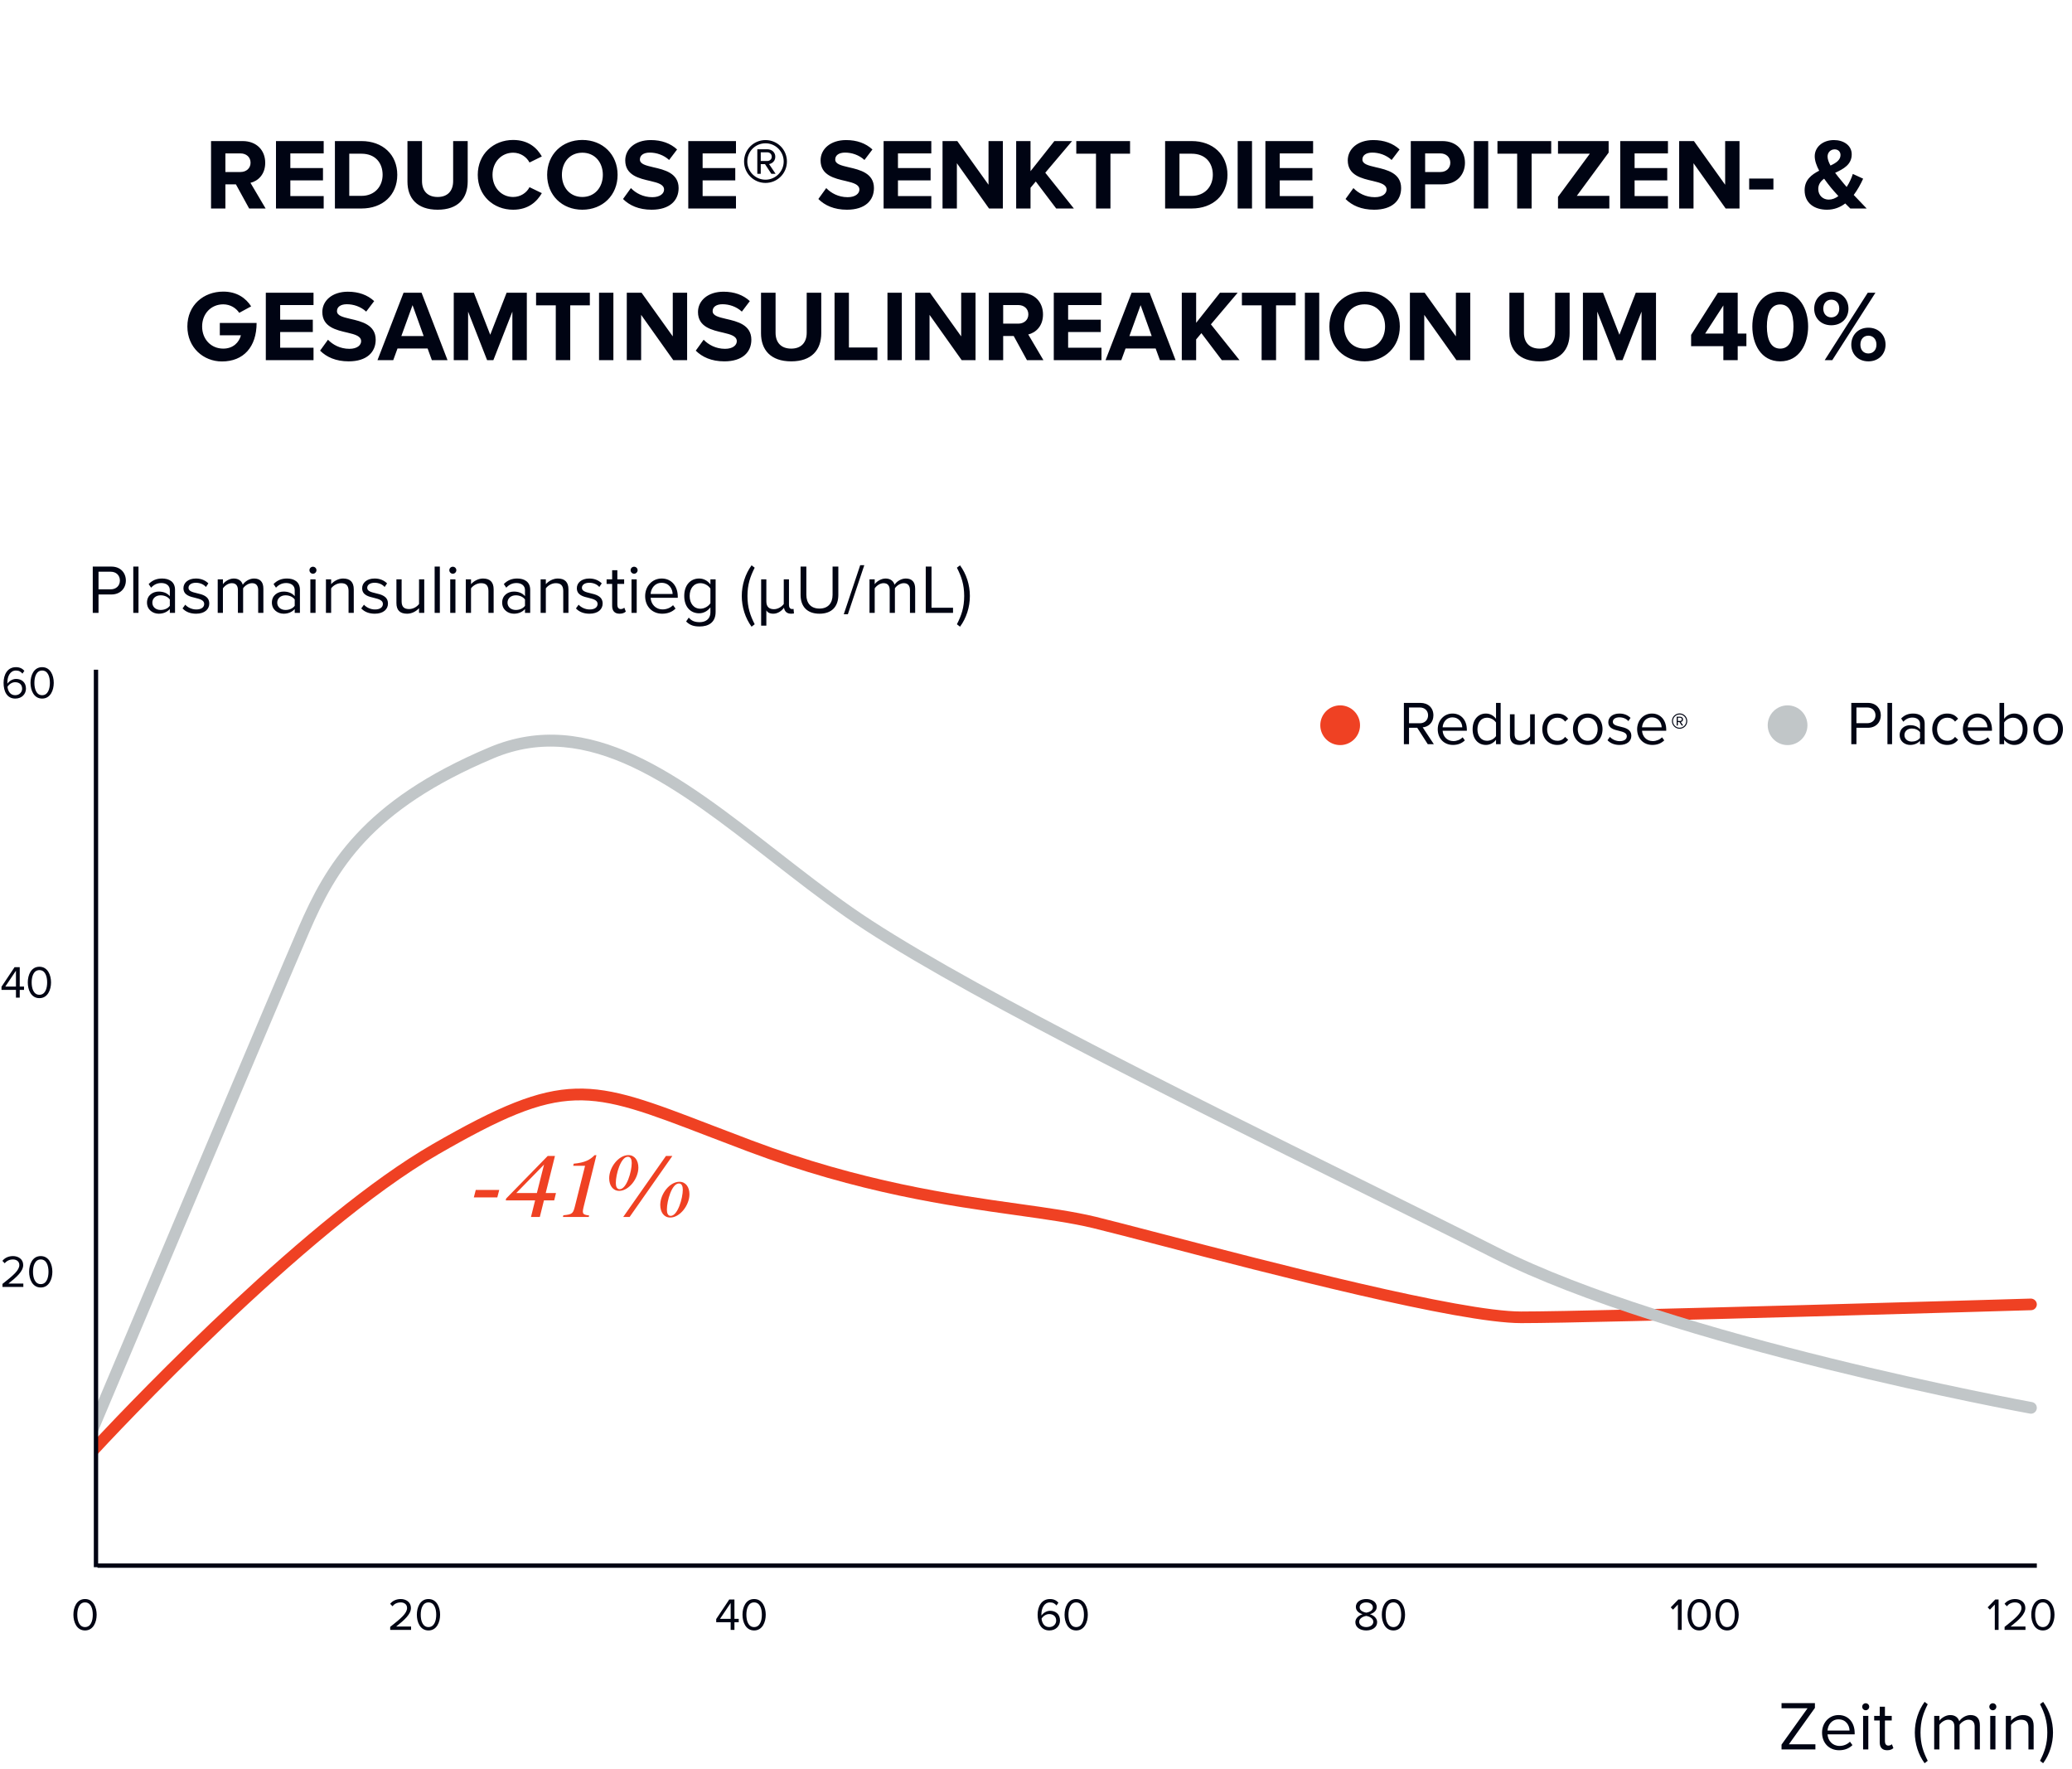 <svg xmlns="http://www.w3.org/2000/svg" fill="none" viewBox="0 0 328 280" height="280" width="328">
<path fill="#000413" d="M39.44 33L37.344 29.176H35.68V33H33.408V22.328H38.4C40.624 22.328 41.984 23.784 41.984 25.768C41.984 27.656 40.8 28.664 39.648 28.936L42.048 33H39.44ZM39.664 25.752C39.664 24.856 38.976 24.28 38.064 24.28H35.68V27.224H38.064C38.976 27.224 39.664 26.648 39.664 25.752ZM43.689 33V22.328H51.241V24.28H45.961V26.6H51.129V28.552H45.961V31.032H51.241V33H43.689ZM53.017 33V22.328H57.225C60.569 22.328 62.889 24.456 62.889 27.672C62.889 30.888 60.569 33 57.225 33H53.017ZM55.289 31H57.225C59.337 31 60.569 29.48 60.569 27.672C60.569 25.784 59.417 24.328 57.225 24.328H55.289V31ZM64.501 28.744V22.328H66.805V28.664C66.805 30.152 67.621 31.176 69.285 31.176C70.917 31.176 71.733 30.152 71.733 28.664V22.328H74.037V28.728C74.037 31.384 72.517 33.192 69.285 33.192C66.021 33.192 64.501 31.368 64.501 28.744ZM81.23 33.192C78.11 33.192 75.63 30.952 75.63 27.672C75.63 24.392 78.11 22.152 81.23 22.152C83.662 22.152 85.022 23.432 85.774 24.76L83.822 25.72C83.374 24.856 82.414 24.168 81.23 24.168C79.374 24.168 77.966 25.656 77.966 27.672C77.966 29.688 79.374 31.176 81.23 31.176C82.414 31.176 83.374 30.504 83.822 29.624L85.774 30.568C85.006 31.896 83.662 33.192 81.23 33.192ZM86.614 27.672C86.614 24.456 88.966 22.152 92.182 22.152C95.414 22.152 97.766 24.456 97.766 27.672C97.766 30.888 95.414 33.192 92.182 33.192C88.966 33.192 86.614 30.888 86.614 27.672ZM95.43 27.672C95.43 25.672 94.15 24.168 92.182 24.168C90.214 24.168 88.95 25.672 88.95 27.672C88.95 29.656 90.214 31.176 92.182 31.176C94.15 31.176 95.43 29.656 95.43 27.672ZM98.625 31.496L99.873 29.768C100.625 30.552 101.793 31.208 103.265 31.208C104.513 31.208 105.121 30.616 105.121 30.008C105.121 29.208 104.193 28.936 102.961 28.648C101.217 28.248 98.977 27.768 98.977 25.384C98.977 23.608 100.513 22.168 103.025 22.168C104.721 22.168 106.129 22.68 107.185 23.656L105.921 25.32C105.057 24.52 103.905 24.152 102.865 24.152C101.841 24.152 101.297 24.6 101.297 25.24C101.297 25.96 102.193 26.184 103.425 26.472C105.185 26.872 107.425 27.4 107.425 29.768C107.425 31.72 106.033 33.192 103.153 33.192C101.105 33.192 99.633 32.504 98.625 31.496ZM108.954 33V22.328H116.506V24.28H111.226V26.6H116.394V28.552H111.226V31.032H116.506V33H108.954ZM121.179 28.952C119.307 28.952 117.787 27.432 117.787 25.56C117.787 23.672 119.307 22.168 121.179 22.168C123.067 22.168 124.571 23.672 124.571 25.56C124.571 27.432 123.067 28.952 121.179 28.952ZM121.179 22.68C119.579 22.68 118.299 23.96 118.299 25.56C118.299 27.144 119.579 28.44 121.179 28.44C122.763 28.44 124.059 27.144 124.059 25.56C124.059 23.96 122.763 22.68 121.179 22.68ZM122.107 27.512L121.099 25.976H120.427V27.512H119.883V23.624H121.467C122.155 23.624 122.731 24.088 122.731 24.808C122.731 25.672 121.963 25.96 121.739 25.96L122.779 27.512H122.107ZM121.467 24.104H120.427V25.48H121.467C121.835 25.48 122.171 25.208 122.171 24.808C122.171 24.376 121.835 24.104 121.467 24.104ZM129.547 31.496L130.795 29.768C131.547 30.552 132.715 31.208 134.187 31.208C135.435 31.208 136.043 30.616 136.043 30.008C136.043 29.208 135.115 28.936 133.883 28.648C132.139 28.248 129.899 27.768 129.899 25.384C129.899 23.608 131.435 22.168 133.947 22.168C135.643 22.168 137.051 22.68 138.107 23.656L136.843 25.32C135.979 24.52 134.827 24.152 133.787 24.152C132.763 24.152 132.219 24.6 132.219 25.24C132.219 25.96 133.115 26.184 134.347 26.472C136.107 26.872 138.347 27.4 138.347 29.768C138.347 31.72 136.955 33.192 134.075 33.192C132.027 33.192 130.555 32.504 129.547 31.496ZM139.876 33V22.328H147.428V24.28H142.148V26.6H147.316V28.552H142.148V31.032H147.428V33H139.876ZM156.564 33L151.476 25.832V33H149.204V22.328H151.54L156.484 29.24V22.328H158.756V33H156.564ZM167.197 33L163.965 28.728L163.133 29.72V33H160.861V22.328H163.133V27.096L166.909 22.328H169.709L165.469 27.336L169.997 33H167.197ZM173.497 33V24.328H170.377V22.328H178.889V24.328H175.785V33H173.497ZM184.439 33V22.328H188.647C191.991 22.328 194.311 24.456 194.311 27.672C194.311 30.888 191.991 33 188.647 33H184.439ZM186.711 31H188.647C190.759 31 191.991 29.48 191.991 27.672C191.991 25.784 190.839 24.328 188.647 24.328H186.711V31ZM195.923 33V22.328H198.195V33H195.923ZM200.314 33V22.328H207.866V24.28H202.586V26.6H207.754V28.552H202.586V31.032H207.866V33H200.314ZM213 31.496L214.248 29.768C215 30.552 216.168 31.208 217.64 31.208C218.888 31.208 219.496 30.616 219.496 30.008C219.496 29.208 218.568 28.936 217.336 28.648C215.592 28.248 213.352 27.768 213.352 25.384C213.352 23.608 214.888 22.168 217.4 22.168C219.096 22.168 220.504 22.68 221.56 23.656L220.296 25.32C219.432 24.52 218.28 24.152 217.24 24.152C216.216 24.152 215.672 24.6 215.672 25.24C215.672 25.96 216.568 26.184 217.8 26.472C219.56 26.872 221.8 27.4 221.8 29.768C221.8 31.72 220.408 33.192 217.528 33.192C215.48 33.192 214.008 32.504 213 31.496ZM223.329 33V22.328H228.321C230.641 22.328 231.905 23.896 231.905 25.768C231.905 27.624 230.625 29.176 228.321 29.176H225.601V33H223.329ZM229.585 25.752C229.585 24.872 228.913 24.28 228.017 24.28H225.601V27.224H228.017C228.913 27.224 229.585 26.648 229.585 25.752ZM233.314 33V22.328H235.586V33H233.314ZM240.168 33V24.328H237.048V22.328H245.56V24.328H242.456V33H240.168ZM246.633 33V31.16L251.673 24.328H246.633V22.328H254.649V24.152L249.609 31H254.761V33H246.633ZM256.486 33V22.328H264.038V24.28H258.758V26.6H263.926V28.552H258.758V31.032H264.038V33H256.486ZM273.174 33L268.086 25.832V33H265.814V22.328H268.15L273.094 29.24V22.328H275.366V33H273.174ZM276.894 29.992V28.264H280.734V29.992H276.894ZM293.449 30.856C294.089 31.544 294.761 32.248 295.497 33H292.905C292.681 32.792 292.409 32.504 292.105 32.2C291.305 32.808 290.361 33.192 289.209 33.192C287.241 33.192 285.673 32.168 285.673 30.104C285.673 28.472 286.761 27.64 287.977 27.016C287.561 26.232 287.273 25.448 287.273 24.728C287.273 23.288 288.537 22.168 290.313 22.168C291.833 22.168 293.129 23 293.129 24.424C293.129 26.056 291.817 26.744 290.505 27.352C290.825 27.784 291.145 28.184 291.417 28.504C291.721 28.888 292.025 29.24 292.329 29.592C292.777 28.904 293.113 28.152 293.305 27.528L294.937 28.28C294.553 29.128 294.057 30.04 293.449 30.856ZM289.305 24.776C289.305 25.208 289.497 25.704 289.769 26.2C290.665 25.784 291.353 25.32 291.353 24.536C291.353 23.976 290.953 23.64 290.425 23.64C289.785 23.64 289.305 24.12 289.305 24.776ZM289.481 31.592C290.041 31.592 290.553 31.384 291.017 31.032C290.537 30.504 290.089 30.008 289.833 29.688C289.481 29.256 289.113 28.776 288.761 28.28C288.217 28.68 287.833 29.176 287.833 29.912C287.833 30.952 288.601 31.592 289.481 31.592ZM29.661 51.672C29.661 48.296 32.221 46.152 35.341 46.152C37.549 46.152 38.941 47.224 39.757 48.488L37.869 49.512C37.373 48.76 36.461 48.168 35.341 48.168C33.405 48.168 31.997 49.656 31.997 51.672C31.997 53.688 33.405 55.176 35.341 55.176C36.909 55.176 37.853 54.184 38.141 53.064H34.797V51.112H40.621C40.621 54.904 38.557 57.208 35.133 57.208C32.221 57.208 29.661 55.032 29.661 51.672ZM42.079 57V46.328H49.631V48.28H44.351V50.6H49.519V52.552H44.351V55.032H49.631V57H42.079ZM50.672 55.496L51.92 53.768C52.672 54.552 53.84 55.208 55.312 55.208C56.56 55.208 57.168 54.616 57.168 54.008C57.168 53.208 56.24 52.936 55.008 52.648C53.264 52.248 51.024 51.768 51.024 49.384C51.024 47.608 52.56 46.168 55.072 46.168C56.768 46.168 58.176 46.68 59.232 47.656L57.968 49.32C57.104 48.52 55.952 48.152 54.912 48.152C53.888 48.152 53.344 48.6 53.344 49.24C53.344 49.96 54.24 50.184 55.472 50.472C57.232 50.872 59.472 51.4 59.472 53.768C59.472 55.72 58.08 57.192 55.2 57.192C53.152 57.192 51.68 56.504 50.672 55.496ZM68.364 57L67.692 55.16H62.924L62.252 57H59.756L63.884 46.328H66.732L70.844 57H68.364ZM65.308 48.296L63.532 53.192H67.068L65.308 48.296ZM81.109 57V49.32L78.101 57H77.109L74.101 49.32V57H71.829V46.328H75.013L77.605 52.984L80.197 46.328H83.397V57H81.109ZM87.981 57V48.328H84.861V46.328H93.373V48.328H90.269V57H87.981ZM94.829 57V46.328H97.101V57H94.829ZM106.58 57L101.492 49.832V57H99.22V46.328H101.556L106.5 53.24V46.328H108.772V57H106.58ZM110.14 55.496L111.388 53.768C112.14 54.552 113.308 55.208 114.78 55.208C116.028 55.208 116.636 54.616 116.636 54.008C116.636 53.208 115.708 52.936 114.476 52.648C112.732 52.248 110.492 51.768 110.492 49.384C110.492 47.608 112.028 46.168 114.54 46.168C116.236 46.168 117.644 46.68 118.7 47.656L117.436 49.32C116.572 48.52 115.42 48.152 114.38 48.152C113.356 48.152 112.812 48.6 112.812 49.24C112.812 49.96 113.708 50.184 114.94 50.472C116.7 50.872 118.94 51.4 118.94 53.768C118.94 55.72 117.548 57.192 114.668 57.192C112.62 57.192 111.148 56.504 110.14 55.496ZM120.47 52.744V46.328H122.774V52.664C122.774 54.152 123.59 55.176 125.254 55.176C126.886 55.176 127.702 54.152 127.702 52.664V46.328H130.006V52.728C130.006 55.384 128.486 57.192 125.254 57.192C121.99 57.192 120.47 55.368 120.47 52.744ZM132.111 57V46.328H134.383V55H138.895V57H132.111ZM140.486 57V46.328H142.758V57H140.486ZM152.236 57L147.148 49.832V57H144.876V46.328H147.212L152.156 53.24V46.328H154.428V57H152.236ZM162.565 57L160.469 53.176H158.805V57H156.533V46.328H161.525C163.749 46.328 165.109 47.784 165.109 49.768C165.109 51.656 163.925 52.664 162.773 52.936L165.173 57H162.565ZM162.789 49.752C162.789 48.856 162.101 48.28 161.189 48.28H158.805V51.224H161.189C162.101 51.224 162.789 50.648 162.789 49.752ZM166.814 57V46.328H174.366V48.28H169.086V50.6H174.254V52.552H169.086V55.032H174.366V57H166.814ZM183.614 57L182.942 55.16H178.174L177.502 57H175.006L179.134 46.328H181.982L186.094 57H183.614ZM180.558 48.296L178.782 53.192H182.318L180.558 48.296ZM193.415 57L190.183 52.728L189.351 53.72V57H187.079V46.328H189.351V51.096L193.127 46.328H195.927L191.687 51.336L196.215 57H193.415ZM199.715 57V48.328H196.595V46.328H205.107V48.328H202.003V57H199.715ZM206.564 57V46.328H208.836V57H206.564ZM210.442 51.672C210.442 48.456 212.794 46.152 216.01 46.152C219.242 46.152 221.594 48.456 221.594 51.672C221.594 54.888 219.242 57.192 216.01 57.192C212.794 57.192 210.442 54.888 210.442 51.672ZM219.258 51.672C219.258 49.672 217.978 48.168 216.01 48.168C214.042 48.168 212.778 49.672 212.778 51.672C212.778 53.656 214.042 55.176 216.01 55.176C217.978 55.176 219.258 53.656 219.258 51.672ZM230.549 57L225.461 49.832V57H223.189V46.328H225.525L230.469 53.24V46.328H232.741V57H230.549ZM238.939 52.744V46.328H241.243V52.664C241.243 54.152 242.059 55.176 243.723 55.176C245.355 55.176 246.171 54.152 246.171 52.664V46.328H248.475V52.728C248.475 55.384 246.955 57.192 243.723 57.192C240.459 57.192 238.939 55.368 238.939 52.744ZM259.859 57V49.32L256.851 57H255.859L252.851 49.32V57H250.579V46.328H253.763L256.355 52.984L258.947 46.328H262.147V57H259.859ZM272.809 57V54.792H267.705V53L271.945 46.328H275.081V52.792H276.457V54.792H275.081V57H272.809ZM272.809 48.344L269.929 52.792H272.809V48.344ZM277.396 51.672C277.396 48.92 278.756 46.168 281.812 46.168C284.852 46.168 286.228 48.92 286.228 51.672C286.228 54.424 284.852 57.192 281.812 57.192C278.756 57.192 277.396 54.424 277.396 51.672ZM283.908 51.672C283.908 49.704 283.332 48.184 281.812 48.184C280.276 48.184 279.7 49.704 279.7 51.672C279.7 53.64 280.276 55.176 281.812 55.176C283.332 55.176 283.908 53.64 283.908 51.672ZM287.189 48.856C287.189 47.352 288.261 46.168 289.893 46.168C291.541 46.168 292.613 47.352 292.613 48.856C292.613 50.344 291.541 51.48 289.893 51.48C288.261 51.48 287.189 50.344 287.189 48.856ZM288.853 57L295.669 46.328H296.885L290.053 57H288.853ZM291.157 48.856C291.157 47.96 290.629 47.432 289.893 47.432C289.173 47.432 288.629 47.96 288.629 48.856C288.629 49.688 289.173 50.232 289.893 50.232C290.629 50.232 291.157 49.688 291.157 48.856ZM293.061 54.552C293.061 53.048 294.133 51.864 295.765 51.864C297.397 51.864 298.485 53.048 298.485 54.552C298.485 56.04 297.397 57.192 295.765 57.192C294.133 57.192 293.061 56.04 293.061 54.552ZM297.045 54.552C297.045 53.672 296.501 53.128 295.765 53.128C295.029 53.128 294.501 53.672 294.501 54.552C294.501 55.416 295.029 55.944 295.765 55.944C296.501 55.944 297.045 55.416 297.045 54.552Z"></path>
<path fill="#000413" d="M14.684 97V89.673H17.628C19.1 89.673 19.924 90.684 19.924 91.881C19.924 93.078 19.078 94.089 17.628 94.089H15.596V97H14.684ZM18.98 91.881C18.98 91.057 18.386 90.486 17.518 90.486H15.596V93.276H17.518C18.386 93.276 18.98 92.705 18.98 91.881ZM21.099 97V89.673H21.923V97H21.099ZM26.884 97V96.396C26.444 96.879 25.84 97.132 25.126 97.132C24.225 97.132 23.269 96.528 23.269 95.374C23.269 94.188 24.225 93.628 25.126 93.628C25.851 93.628 26.455 93.858 26.884 94.353V93.397C26.884 92.683 26.312 92.276 25.543 92.276C24.906 92.276 24.39 92.507 23.918 93.012L23.533 92.441C24.104 91.848 24.785 91.562 25.653 91.562C26.774 91.562 27.707 92.068 27.707 93.353V97H26.884ZM26.884 95.879V94.88C26.565 94.441 26.005 94.221 25.422 94.221C24.654 94.221 24.115 94.704 24.115 95.385C24.115 96.055 24.654 96.539 25.422 96.539C26.005 96.539 26.565 96.319 26.884 95.879ZM28.898 96.297L29.326 95.704C29.677 96.11 30.348 96.462 31.073 96.462C31.886 96.462 32.325 96.099 32.325 95.583C32.325 95.001 31.677 94.814 30.963 94.638C30.062 94.43 29.04 94.188 29.04 93.089C29.04 92.265 29.754 91.562 31.018 91.562C31.918 91.562 32.556 91.903 32.984 92.331L32.599 92.903C32.281 92.518 31.699 92.233 31.018 92.233C30.293 92.233 29.842 92.562 29.842 93.034C29.842 93.551 30.446 93.716 31.139 93.88C32.061 94.089 33.127 94.353 33.127 95.528C33.127 96.418 32.413 97.132 31.04 97.132C30.172 97.132 29.436 96.868 28.898 96.297ZM40.87 97V93.397C40.87 92.727 40.573 92.298 39.892 92.298C39.343 92.298 38.76 92.694 38.486 93.111V97H37.662V93.397C37.662 92.727 37.376 92.298 36.684 92.298C36.146 92.298 35.575 92.694 35.289 93.122V97H34.465V91.694H35.289V92.463C35.509 92.123 36.223 91.562 37.003 91.562C37.816 91.562 38.277 92.002 38.431 92.551C38.727 92.068 39.441 91.562 40.21 91.562C41.177 91.562 41.693 92.101 41.693 93.166V97H40.87ZM46.654 97V96.396C46.215 96.879 45.611 97.132 44.897 97.132C43.996 97.132 43.04 96.528 43.04 95.374C43.04 94.188 43.996 93.628 44.897 93.628C45.622 93.628 46.226 93.858 46.654 94.353V93.397C46.654 92.683 46.083 92.276 45.314 92.276C44.677 92.276 44.161 92.507 43.688 93.012L43.304 92.441C43.875 91.848 44.556 91.562 45.424 91.562C46.545 91.562 47.478 92.068 47.478 93.353V97H46.654ZM46.654 95.879V94.88C46.336 94.441 45.776 94.221 45.193 94.221C44.425 94.221 43.886 94.704 43.886 95.385C43.886 96.055 44.425 96.539 45.193 96.539C45.776 96.539 46.336 96.319 46.654 95.879ZM49.536 90.804C49.24 90.804 48.987 90.552 48.987 90.244C48.987 89.937 49.24 89.695 49.536 89.695C49.844 89.695 50.096 89.937 50.096 90.244C50.096 90.552 49.844 90.804 49.536 90.804ZM49.13 97V91.694H49.954V97H49.13ZM55.178 97V93.529C55.178 92.595 54.706 92.298 53.992 92.298C53.344 92.298 52.729 92.694 52.421 93.122V97H51.597V91.694H52.421V92.463C52.795 92.024 53.52 91.562 54.31 91.562C55.42 91.562 56.002 92.123 56.002 93.276V97H55.178ZM57.186 96.297L57.615 95.704C57.966 96.11 58.636 96.462 59.361 96.462C60.174 96.462 60.614 96.099 60.614 95.583C60.614 95.001 59.965 94.814 59.251 94.638C58.351 94.43 57.329 94.188 57.329 93.089C57.329 92.265 58.043 91.562 59.306 91.562C60.207 91.562 60.844 91.903 61.273 92.331L60.888 92.903C60.57 92.518 59.987 92.233 59.306 92.233C58.581 92.233 58.131 92.562 58.131 93.034C58.131 93.551 58.735 93.716 59.427 93.88C60.35 94.089 61.415 94.353 61.415 95.528C61.415 96.418 60.701 97.132 59.328 97.132C58.461 97.132 57.724 96.868 57.186 96.297ZM66.335 97V96.253C65.929 96.714 65.237 97.132 64.446 97.132C63.336 97.132 62.754 96.594 62.754 95.44V91.694H63.578V95.188C63.578 96.121 64.05 96.396 64.764 96.396C65.412 96.396 66.027 96.022 66.335 95.594V91.694H67.159V97H66.335ZM68.804 97V89.673H69.628V97H68.804ZM71.678 90.804C71.381 90.804 71.129 90.552 71.129 90.244C71.129 89.937 71.381 89.695 71.678 89.695C71.986 89.695 72.238 89.937 72.238 90.244C72.238 90.552 71.986 90.804 71.678 90.804ZM71.272 97V91.694H72.096V97H71.272ZM77.32 97V93.529C77.32 92.595 76.848 92.298 76.134 92.298C75.486 92.298 74.87 92.694 74.563 93.122V97H73.739V91.694H74.563V92.463C74.936 92.024 75.661 91.562 76.452 91.562C77.562 91.562 78.144 92.123 78.144 93.276V97H77.32ZM83.107 97V96.396C82.667 96.879 82.063 97.132 81.349 97.132C80.448 97.132 79.493 96.528 79.493 95.374C79.493 94.188 80.448 93.628 81.349 93.628C82.074 93.628 82.678 93.858 83.107 94.353V93.397C83.107 92.683 82.536 92.276 81.767 92.276C81.129 92.276 80.613 92.507 80.141 93.012L79.756 92.441C80.328 91.848 81.009 91.562 81.876 91.562C82.997 91.562 83.931 92.068 83.931 93.353V97H83.107ZM83.107 95.879V94.88C82.788 94.441 82.228 94.221 81.646 94.221C80.877 94.221 80.339 94.704 80.339 95.385C80.339 96.055 80.877 96.539 81.646 96.539C82.228 96.539 82.788 96.319 83.107 95.879ZM89.163 97V93.529C89.163 92.595 88.691 92.298 87.977 92.298C87.329 92.298 86.714 92.694 86.406 93.122V97H85.582V91.694H86.406V92.463C86.78 92.024 87.505 91.562 88.296 91.562C89.405 91.562 89.987 92.123 89.987 93.276V97H89.163ZM91.171 96.297L91.6 95.704C91.951 96.11 92.621 96.462 93.346 96.462C94.159 96.462 94.599 96.099 94.599 95.583C94.599 95.001 93.95 94.814 93.236 94.638C92.336 94.43 91.314 94.188 91.314 93.089C91.314 92.265 92.028 91.562 93.291 91.562C94.192 91.562 94.829 91.903 95.258 92.331L94.873 92.903C94.555 92.518 93.972 92.233 93.291 92.233C92.566 92.233 92.116 92.562 92.116 93.034C92.116 93.551 92.72 93.716 93.412 93.88C94.335 94.089 95.4 94.353 95.4 95.528C95.4 96.418 94.686 97.132 93.313 97.132C92.445 97.132 91.71 96.868 91.171 96.297ZM98.079 97.132C97.299 97.132 96.904 96.681 96.904 95.891V92.419H96.025V91.694H96.904V90.244H97.728V91.694H98.804V92.419H97.728V95.715C97.728 96.11 97.903 96.396 98.266 96.396C98.496 96.396 98.716 96.297 98.826 96.176L99.068 96.791C98.859 96.989 98.562 97.132 98.079 97.132ZM100.374 90.804C100.078 90.804 99.825 90.552 99.825 90.244C99.825 89.937 100.078 89.695 100.374 89.695C100.682 89.695 100.935 89.937 100.935 90.244C100.935 90.552 100.682 90.804 100.374 90.804ZM99.968 97V91.694H100.792V97H99.968ZM102.128 94.342C102.128 92.804 103.226 91.562 104.742 91.562C106.346 91.562 107.291 92.815 107.291 94.407V94.616H102.995C103.061 95.616 103.764 96.451 104.907 96.451C105.511 96.451 106.126 96.209 106.544 95.781L106.939 96.319C106.412 96.846 105.698 97.132 104.83 97.132C103.259 97.132 102.128 96 102.128 94.342ZM104.731 92.243C103.6 92.243 103.039 93.199 102.995 94.012H106.478C106.467 93.221 105.939 92.243 104.731 92.243ZM108.614 98.362L109.032 97.747C109.471 98.274 109.998 98.472 110.756 98.472C111.635 98.472 112.459 98.044 112.459 96.879V96.121C112.074 96.659 111.426 97.066 110.679 97.066C109.295 97.066 108.317 96.033 108.317 94.32C108.317 92.617 109.284 91.562 110.679 91.562C111.393 91.562 112.03 91.914 112.459 92.496V91.694H113.283V96.846C113.283 98.604 112.052 99.153 110.756 99.153C109.855 99.153 109.24 98.977 108.614 98.362ZM112.459 95.473V93.155C112.173 92.694 111.536 92.298 110.877 92.298C109.811 92.298 109.174 93.144 109.174 94.32C109.174 95.484 109.811 96.341 110.877 96.341C111.536 96.341 112.173 95.934 112.459 95.473ZM118.973 99.186C117.985 97.835 117.424 96.099 117.424 94.331C117.424 92.562 117.985 90.837 118.973 89.475L119.468 89.849C118.765 91.244 118.325 92.496 118.325 94.331C118.325 96.154 118.765 97.417 119.468 98.802L118.973 99.186ZM121.314 99.021H120.49V91.694H121.314V95.188C121.314 96.066 121.786 96.418 122.522 96.418C123.148 96.418 123.763 96.022 124.071 95.594V91.694H124.895V95.759C124.895 96.143 125.071 96.396 125.411 96.396C125.488 96.396 125.576 96.385 125.62 96.374L125.686 97.088C125.565 97.11 125.4 97.132 125.246 97.132C124.554 97.132 124.214 96.769 124.104 96.187C123.73 96.703 123.104 97.132 122.423 97.132C121.797 97.132 121.467 96.89 121.314 96.605V99.021ZM126.734 94.155V89.673H127.646V94.133C127.646 95.473 128.371 96.319 129.722 96.319C131.073 96.319 131.798 95.473 131.798 94.133V89.673H132.71V94.144C132.71 95.967 131.71 97.132 129.722 97.132C127.734 97.132 126.734 95.956 126.734 94.155ZM133.569 97.22L136.172 89.453H136.82L134.217 97.22H133.569ZM144.047 97V93.397C144.047 92.727 143.751 92.298 143.07 92.298C142.521 92.298 141.938 92.694 141.664 93.111V97H140.84V93.397C140.84 92.727 140.554 92.298 139.862 92.298C139.324 92.298 138.753 92.694 138.467 93.122V97H137.643V91.694H138.467V92.463C138.687 92.123 139.401 91.562 140.181 91.562C140.994 91.562 141.455 92.002 141.609 92.551C141.905 92.068 142.619 91.562 143.388 91.562C144.355 91.562 144.871 92.101 144.871 93.166V97H144.047ZM146.548 97V89.673H147.46V96.187H150.865V97H146.548ZM152.631 94.331C152.631 92.496 152.192 91.244 151.478 89.849L151.972 89.475C152.972 90.837 153.532 92.562 153.532 94.331C153.532 96.099 152.972 97.835 151.972 99.186L151.478 98.802C152.192 97.417 152.631 96.154 152.631 94.331Z"></path>
<path fill="#EF4123" d="M75.007 189.518L75.314 188.333H79.03L78.724 189.518H75.007ZM85.454 192.608H84.055L84.708 189.984H80.059L80.126 189.691L86.706 182.952H87.851L86.386 188.826H88.011L87.731 189.984H86.106L85.454 192.608ZM84.988 188.826L86.12 184.324L81.724 188.826H84.988ZM94.415 182.832L92.471 190.677C92.124 192.062 92.111 192.235 93.256 192.369L93.203 192.608H89.114L89.181 192.342C90.686 192.195 90.726 192.062 91.072 190.677L92.617 184.51H90.739L90.819 184.177C92.564 184.017 93.403 183.578 94.122 182.832H94.415ZM106.17 192.435C107.289 192.435 108.088 189.625 108.088 188.293C108.088 187.734 107.915 187.307 107.476 187.307C106.33 187.307 105.571 190.091 105.571 191.436C105.571 191.996 105.717 192.435 106.17 192.435ZM104.519 190.704C104.519 188.946 106.024 187.041 107.555 187.041C108.568 187.041 109.14 187.907 109.14 189.012C109.14 190.77 107.622 192.702 106.104 192.702C105.078 192.702 104.519 191.823 104.519 190.704ZM99.67 192.608H98.658L105.424 182.952H106.437L99.67 192.608ZM98.099 188.213C99.204 188.213 100.003 185.403 100.003 184.071C100.003 183.511 99.844 183.085 99.391 183.085C98.259 183.085 97.486 185.869 97.486 187.214C97.486 187.773 97.633 188.213 98.099 188.213ZM96.434 186.481C96.434 184.723 97.952 182.819 99.471 182.819C100.483 182.819 101.056 183.684 101.056 184.79C101.056 186.548 99.537 188.479 98.019 188.479C97.007 188.479 96.434 187.6 96.434 186.481Z"></path>
<path fill="#EF4123" d="M212.149 117.927C213.886 117.927 215.294 116.52 215.294 114.783C215.294 113.046 213.886 111.638 212.149 111.638C210.412 111.638 209.005 113.046 209.005 114.783C209.005 116.52 210.412 117.927 212.149 117.927Z"></path>
<path fill="#000413" d="M226.018 117.783L224.353 115.187H223.05V117.783H222.237V111.248H224.862C226.058 111.248 226.91 112.012 226.91 113.217C226.91 114.393 226.107 115.04 225.215 115.118L226.979 117.783H226.018ZM226.067 113.217C226.067 112.483 225.538 111.973 224.764 111.973H223.05V114.471H224.764C225.538 114.471 226.067 113.952 226.067 113.217ZM227.597 115.412C227.597 114.04 228.577 112.933 229.929 112.933C231.359 112.933 232.202 114.05 232.202 115.471V115.657H228.371C228.43 116.549 229.057 117.293 230.076 117.293C230.615 117.293 231.163 117.078 231.536 116.695L231.888 117.176C231.418 117.646 230.781 117.901 230.007 117.901C228.606 117.901 227.597 116.891 227.597 115.412ZM229.919 113.541C228.91 113.541 228.41 114.393 228.371 115.118H231.477C231.467 114.413 230.997 113.541 229.919 113.541ZM236.821 117.783V117.078C236.468 117.558 235.89 117.901 235.224 117.901C233.99 117.901 233.118 116.96 233.118 115.422C233.118 113.913 233.98 112.933 235.224 112.933C235.861 112.933 236.439 113.247 236.821 113.766V111.248H237.556V117.783H236.821ZM236.821 116.5V114.354C236.556 113.942 235.988 113.59 235.4 113.59C234.45 113.59 233.882 114.374 233.882 115.422C233.882 116.47 234.45 117.244 235.4 117.244C235.988 117.244 236.556 116.911 236.821 116.5ZM242.221 117.783V117.117C241.859 117.528 241.241 117.901 240.536 117.901C239.547 117.901 239.027 117.42 239.027 116.392V113.051H239.762V116.166C239.762 116.999 240.183 117.244 240.82 117.244C241.398 117.244 241.947 116.911 242.221 116.529V113.051H242.956V117.783H242.221ZM244.149 115.412C244.149 114.011 245.099 112.933 246.51 112.933C247.372 112.933 247.882 113.286 248.244 113.756L247.755 114.207C247.441 113.776 247.039 113.59 246.549 113.59C245.54 113.59 244.913 114.364 244.913 115.412C244.913 116.46 245.54 117.244 246.549 117.244C247.039 117.244 247.441 117.048 247.755 116.627L248.244 117.078C247.882 117.548 247.372 117.901 246.51 117.901C245.099 117.901 244.149 116.823 244.149 115.412ZM251.341 117.901C249.901 117.901 249 116.784 249 115.412C249 114.04 249.901 112.933 251.341 112.933C252.782 112.933 253.683 114.04 253.683 115.412C253.683 116.784 252.782 117.901 251.341 117.901ZM251.341 117.244C252.351 117.244 252.909 116.382 252.909 115.412C252.909 114.452 252.351 113.59 251.341 113.59C250.332 113.59 249.764 114.452 249.764 115.412C249.764 116.382 250.332 117.244 251.341 117.244ZM254.469 117.156L254.852 116.627C255.165 116.989 255.763 117.303 256.409 117.303C257.134 117.303 257.526 116.98 257.526 116.519C257.526 116 256.948 115.833 256.311 115.677C255.508 115.49 254.597 115.275 254.597 114.295C254.597 113.56 255.234 112.933 256.36 112.933C257.164 112.933 257.732 113.237 258.114 113.619L257.771 114.129C257.487 113.786 256.968 113.531 256.36 113.531C255.714 113.531 255.312 113.825 255.312 114.246C255.312 114.707 255.851 114.854 256.468 115.001C257.291 115.187 258.241 115.422 258.241 116.47C258.241 117.264 257.605 117.901 256.38 117.901C255.606 117.901 254.949 117.665 254.469 117.156ZM259.161 115.412C259.161 114.04 260.141 112.933 261.493 112.933C262.923 112.933 263.766 114.05 263.766 115.471V115.657H259.935C259.994 116.549 260.621 117.293 261.64 117.293C262.178 117.293 262.727 117.078 263.099 116.695L263.452 117.176C262.982 117.646 262.345 117.901 261.571 117.901C260.17 117.901 259.161 116.891 259.161 115.412ZM261.483 113.541C260.474 113.541 259.974 114.393 259.935 115.118H263.041C263.031 114.413 262.56 113.541 261.483 113.541Z"></path>
<path fill="#000413" d="M265.883 115.338C265.215 115.338 264.672 114.795 264.672 114.127C264.672 113.453 265.215 112.916 265.883 112.916C266.557 112.916 267.094 113.453 267.094 114.127C267.094 114.795 266.557 115.338 265.883 115.338ZM265.883 113.081C265.301 113.081 264.832 113.544 264.832 114.127C264.832 114.704 265.301 115.178 265.883 115.178C266.46 115.178 266.929 114.704 266.929 114.127C266.929 113.544 266.46 113.081 265.883 113.081ZM266.215 114.824L265.855 114.275H265.604V114.824H265.421V113.436H265.986C266.226 113.436 266.426 113.601 266.426 113.858C266.426 114.167 266.152 114.27 266.072 114.27L266.443 114.824H266.215ZM265.986 113.596H265.604V114.11H265.986C266.129 114.11 266.238 114.001 266.238 113.858C266.238 113.704 266.129 113.596 265.986 113.596Z"></path>
<path fill="#C1C6C8" d="M282.975 117.927C284.712 117.927 286.12 116.52 286.12 114.783C286.12 113.046 284.712 111.638 282.975 111.638C281.238 111.638 279.831 113.046 279.831 114.783C279.831 116.52 281.238 117.927 282.975 117.927Z"></path>
<path fill="#000413" d="M293.063 117.783V111.248H295.689C297.001 111.248 297.736 112.15 297.736 113.217C297.736 114.285 296.982 115.187 295.689 115.187H293.876V117.783H293.063ZM296.894 113.217C296.894 112.483 296.365 111.973 295.591 111.973H293.876V114.462H295.591C296.365 114.462 296.894 113.952 296.894 113.217ZM298.784 117.783V111.248H299.518V117.783H298.784ZM303.943 117.783V117.244C303.551 117.675 303.012 117.901 302.375 117.901C301.572 117.901 300.72 117.362 300.72 116.333C300.72 115.275 301.572 114.775 302.375 114.775C303.022 114.775 303.561 114.981 303.943 115.422V114.569C303.943 113.933 303.434 113.57 302.748 113.57C302.18 113.57 301.719 113.776 301.298 114.227L300.955 113.717C301.464 113.188 302.072 112.933 302.846 112.933C303.845 112.933 304.678 113.384 304.678 114.53V117.783H303.943ZM303.943 116.784V115.892C303.659 115.5 303.159 115.304 302.64 115.304C301.954 115.304 301.474 115.735 301.474 116.343C301.474 116.94 301.954 117.371 302.64 117.371C303.159 117.371 303.659 117.176 303.943 116.784ZM305.876 115.412C305.876 114.011 306.827 112.933 308.238 112.933C309.1 112.933 309.609 113.286 309.972 113.756L309.482 114.207C309.168 113.776 308.767 113.59 308.277 113.59C307.268 113.59 306.641 114.364 306.641 115.412C306.641 116.46 307.268 117.244 308.277 117.244C308.767 117.244 309.168 117.048 309.482 116.627L309.972 117.078C309.609 117.548 309.1 117.901 308.238 117.901C306.827 117.901 305.876 116.823 305.876 115.412ZM310.727 115.412C310.727 114.04 311.707 112.933 313.059 112.933C314.489 112.933 315.332 114.05 315.332 115.471V115.657H311.501C311.56 116.549 312.187 117.293 313.206 117.293C313.745 117.293 314.293 117.078 314.666 116.695L315.018 117.176C314.548 117.646 313.911 117.901 313.137 117.901C311.736 117.901 310.727 116.891 310.727 115.412ZM313.049 113.541C312.04 113.541 311.54 114.393 311.501 115.118H314.607C314.597 114.413 314.127 113.541 313.049 113.541ZM316.522 117.783V111.248H317.257V113.766C317.639 113.247 318.207 112.933 318.854 112.933C320.088 112.933 320.96 113.913 320.96 115.422C320.96 116.96 320.088 117.901 318.854 117.901C318.188 117.901 317.61 117.558 317.257 117.078V117.783H316.522ZM317.257 116.5C317.512 116.911 318.09 117.244 318.668 117.244C319.628 117.244 320.196 116.47 320.196 115.422C320.196 114.374 319.628 113.59 318.668 113.59C318.09 113.59 317.512 113.942 317.257 114.354V116.5ZM324.225 117.901C322.785 117.901 321.883 116.784 321.883 115.412C321.883 114.04 322.785 112.933 324.225 112.933C325.665 112.933 326.566 114.04 326.566 115.412C326.566 116.784 325.665 117.901 324.225 117.901ZM324.225 117.244C325.234 117.244 325.792 116.382 325.792 115.412C325.792 114.452 325.234 113.59 324.225 113.59C323.216 113.59 322.647 114.452 322.647 115.412C322.647 116.382 323.216 117.244 324.225 117.244Z"></path>
<path fill="#000413" d="M322.432 248.135H15.434V247.448H322.432V248.135Z" clip-rule="evenodd" fill-rule="evenodd"></path>
<path fill="#000413" d="M11.621 255.563C11.621 254.387 12.14 253.08 13.461 253.08C14.774 253.08 15.301 254.387 15.301 255.563C15.301 256.732 14.774 258.052 13.461 258.052C12.14 258.052 11.621 256.732 11.621 255.563ZM14.688 255.563C14.688 254.603 14.377 253.614 13.461 253.614C12.545 253.614 12.234 254.603 12.234 255.563C12.234 256.522 12.545 257.518 13.461 257.518C14.377 257.518 14.688 256.522 14.688 255.563Z"></path>
<path fill="#000413" d="M61.769 257.966V257.489C63.501 256.126 64.439 255.325 64.439 254.495C64.439 253.881 63.933 253.614 63.435 253.614C62.858 253.614 62.411 253.86 62.13 254.221L61.761 253.838C62.13 253.355 62.757 253.08 63.435 253.08C64.237 253.08 65.052 253.535 65.052 254.495C65.052 255.476 64.056 256.371 62.714 257.432H65.073V257.966H61.769ZM65.989 255.563C65.989 254.387 66.509 253.08 67.829 253.08C69.142 253.08 69.669 254.387 69.669 255.563C69.669 256.732 69.142 258.052 67.829 258.052C66.509 258.052 65.989 256.732 65.989 255.563ZM69.056 255.563C69.056 254.603 68.746 253.614 67.829 253.614C66.913 253.614 66.603 254.603 66.603 255.563C66.603 256.522 66.913 257.518 67.829 257.518C68.746 257.518 69.056 256.522 69.056 255.563Z"></path>
<path fill="#000413" d="M0.39 203.686V203.209C2.121 201.846 3.059 201.045 3.059 200.215C3.059 199.602 2.554 199.335 2.057 199.335C1.479 199.335 1.032 199.58 0.75 199.941L0.382 199.558C0.75 199.075 1.378 198.801 2.057 198.801C2.857 198.801 3.673 199.255 3.673 200.215C3.673 201.196 2.677 202.091 1.335 203.152H3.694V203.686H0.39ZM4.61 201.283C4.61 200.107 5.13 198.801 6.45 198.801C7.763 198.801 8.29 200.107 8.29 201.283C8.29 202.452 7.763 203.772 6.45 203.772C5.13 203.772 4.61 202.452 4.61 201.283ZM7.677 201.283C7.677 200.323 7.367 199.335 6.45 199.335C5.534 199.335 5.223 200.323 5.223 201.283C5.223 202.243 5.534 203.238 6.45 203.238C7.367 203.238 7.677 202.243 7.677 201.283Z"></path>
<path fill="#000413" d="M115.665 257.966V256.746H113.377V256.248L115.441 253.153H116.263V256.219H116.942V256.746H116.263V257.966H115.665ZM115.665 253.708L113.976 256.219H115.665V253.708ZM117.538 255.563C117.538 254.387 118.057 253.08 119.378 253.08C120.691 253.08 121.218 254.387 121.218 255.563C121.218 256.732 120.691 258.052 119.378 258.052C118.057 258.052 117.538 256.732 117.538 255.563ZM120.605 255.563C120.605 254.603 120.294 253.614 119.378 253.614C118.462 253.614 118.151 254.603 118.151 255.563C118.151 256.522 118.462 257.518 119.378 257.518C120.294 257.518 120.605 256.522 120.605 255.563Z"></path>
<path fill="#000413" d="M2.525 157.892V156.672H0.238V156.174L2.302 153.079H3.124V156.146H3.803V156.672H3.124V157.892H2.525ZM2.525 153.635L0.837 156.146H2.525V153.635ZM4.399 155.489C4.399 154.313 4.918 153.007 6.239 153.007C7.552 153.007 8.079 154.313 8.079 155.489C8.079 156.658 7.552 157.978 6.239 157.978C4.918 157.978 4.399 156.658 4.399 155.489ZM7.465 155.489C7.465 154.529 7.155 153.541 6.239 153.541C5.322 153.541 5.012 154.529 5.012 155.489C5.012 156.449 5.322 157.444 6.239 157.444C7.155 157.444 7.465 156.449 7.465 155.489Z"></path>
<path fill="#000413" d="M164.258 255.57C164.258 254.264 164.864 253.08 166.214 253.08C166.834 253.08 167.253 253.319 167.548 253.658L167.245 254.105C167 253.816 166.719 253.614 166.214 253.614C165.283 253.614 164.857 254.56 164.857 255.505C164.857 255.57 164.857 255.628 164.864 255.693C165.073 255.361 165.607 254.942 166.228 254.942C167.094 254.942 167.801 255.454 167.801 256.479C167.801 257.316 167.166 258.052 166.112 258.052C164.77 258.052 164.258 256.876 164.258 255.57ZM167.195 256.501C167.195 255.794 166.704 255.462 166.084 255.462C165.607 255.462 165.146 255.758 164.879 256.183C164.936 256.782 165.254 257.518 166.091 257.518C166.834 257.518 167.195 256.963 167.195 256.501ZM168.521 255.563C168.521 254.387 169.041 253.08 170.361 253.08C171.675 253.08 172.201 254.387 172.201 255.563C172.201 256.732 171.675 258.052 170.361 258.052C169.041 258.052 168.521 256.732 168.521 255.563ZM171.588 255.563C171.588 254.603 171.278 253.614 170.361 253.614C169.445 253.614 169.135 254.603 169.135 255.563C169.135 256.522 169.445 257.518 170.361 257.518C171.278 257.518 171.588 256.522 171.588 255.563Z"></path>
<path fill="#000413" d="M0.567 108.082C0.567 106.776 1.173 105.592 2.523 105.592C3.143 105.592 3.562 105.831 3.858 106.17L3.554 106.617C3.309 106.328 3.028 106.126 2.523 106.126C1.592 106.126 1.166 107.072 1.166 108.017C1.166 108.082 1.166 108.14 1.173 108.205C1.382 107.873 1.916 107.454 2.537 107.454C3.403 107.454 4.11 107.966 4.11 108.991C4.11 109.828 3.475 110.564 2.422 110.564C1.079 110.564 0.567 109.388 0.567 108.082ZM3.504 109.013C3.504 108.306 3.013 107.974 2.393 107.974C1.916 107.974 1.455 108.27 1.188 108.695C1.245 109.294 1.563 110.03 2.4 110.03C3.143 110.03 3.504 109.475 3.504 109.013ZM4.83 108.075C4.83 106.898 5.35 105.592 6.67 105.592C7.984 105.592 8.51 106.898 8.51 108.075C8.51 109.244 7.984 110.564 6.67 110.564C5.35 110.564 4.83 109.244 4.83 108.075ZM7.897 108.075C7.897 107.115 7.587 106.126 6.67 106.126C5.754 106.126 5.444 107.115 5.444 108.075C5.444 109.034 5.754 110.03 6.67 110.03C7.587 110.03 7.897 109.034 7.897 108.075Z"></path>
<path fill="#000413" d="M214.556 256.746C214.556 256.104 215.105 255.664 215.703 255.483C215.148 255.325 214.636 254.964 214.636 254.329C214.636 253.463 215.48 253.08 216.281 253.08C217.074 253.08 217.933 253.463 217.933 254.329C217.933 254.964 217.414 255.325 216.858 255.483C217.457 255.664 218.005 256.104 218.005 256.746C218.005 257.561 217.226 258.052 216.281 258.052C215.328 258.052 214.556 257.569 214.556 256.746ZM217.327 254.408C217.327 253.91 216.858 253.614 216.281 253.614C215.696 253.614 215.234 253.91 215.234 254.408C215.234 254.993 215.992 255.187 216.281 255.238C216.577 255.187 217.327 254.993 217.327 254.408ZM217.399 256.681C217.399 256.053 216.577 255.786 216.281 255.75C215.985 255.786 215.155 256.053 215.155 256.681C215.155 257.201 215.682 257.518 216.281 257.518C216.872 257.518 217.399 257.201 217.399 256.681ZM218.742 255.563C218.742 254.387 219.261 253.08 220.582 253.08C221.895 253.08 222.422 254.387 222.422 255.563C222.422 256.732 221.895 258.052 220.582 258.052C219.261 258.052 218.742 256.732 218.742 255.563ZM221.808 255.563C221.808 254.603 221.498 253.614 220.582 253.614C219.665 253.614 219.355 254.603 219.355 255.563C219.355 256.522 219.665 257.518 220.582 257.518C221.498 257.518 221.808 256.522 221.808 255.563Z"></path>
<path fill="#000413" d="M265.612 257.966V253.946L264.84 254.762L264.479 254.394L265.684 253.153H266.211V257.966H265.612ZM267.141 255.563C267.141 254.387 267.661 253.08 268.981 253.08C270.294 253.08 270.821 254.387 270.821 255.563C270.821 256.732 270.294 258.052 268.981 258.052C267.661 258.052 267.141 256.732 267.141 255.563ZM270.208 255.563C270.208 254.603 269.898 253.614 268.981 253.614C268.065 253.614 267.754 254.603 267.754 255.563C267.754 256.522 268.065 257.518 268.981 257.518C269.898 257.518 270.208 256.522 270.208 255.563ZM271.559 255.563C271.559 254.387 272.079 253.08 273.399 253.08C274.713 253.08 275.239 254.387 275.239 255.563C275.239 256.732 274.713 258.052 273.399 258.052C272.079 258.052 271.559 256.732 271.559 255.563ZM274.626 255.563C274.626 254.603 274.316 253.614 273.399 253.614C272.483 253.614 272.173 254.603 272.173 255.563C272.173 256.522 272.483 257.518 273.399 257.518C274.316 257.518 274.626 256.522 274.626 255.563Z"></path>
<path fill="#000413" d="M315.779 257.966V253.946L315.007 254.762L314.647 254.394L315.852 253.153H316.378V257.966H315.779ZM317.33 257.966V257.489C319.062 256.126 320 255.325 320 254.495C320 253.881 319.495 253.614 318.997 253.614C318.419 253.614 317.972 253.86 317.691 254.221L317.323 253.838C317.691 253.355 318.318 253.08 318.997 253.08C319.798 253.08 320.613 253.535 320.613 254.495C320.613 255.476 319.617 256.371 318.275 257.432H320.635V257.966H317.33ZM321.55 255.563C321.55 254.387 322.07 253.08 323.39 253.08C324.704 253.08 325.23 254.387 325.23 255.563C325.23 256.732 324.704 258.052 323.39 258.052C322.07 258.052 321.55 256.732 321.55 255.563ZM324.617 255.563C324.617 254.603 324.307 253.614 323.39 253.614C322.474 253.614 322.164 254.603 322.164 255.563C322.164 256.522 322.474 257.518 323.39 257.518C324.307 257.518 324.617 256.522 324.617 255.563Z"></path>
<path fill="#000413" d="M282.019 276.88V276.122L286.139 270.366H282.019V269.553H287.303V270.311L283.184 276.067H287.38V276.88H282.019ZM288.434 274.222C288.434 272.684 289.533 271.443 291.049 271.443C292.652 271.443 293.597 272.695 293.597 274.288V274.496H289.302C289.368 275.496 290.071 276.331 291.213 276.331C291.817 276.331 292.433 276.089 292.85 275.661L293.246 276.199C292.718 276.726 292.004 277.012 291.136 277.012C289.566 277.012 288.434 275.88 288.434 274.222ZM291.038 272.124C289.906 272.124 289.346 273.079 289.302 273.892H292.784C292.773 273.101 292.246 272.124 291.038 272.124ZM295.338 270.685C295.041 270.685 294.789 270.432 294.789 270.124C294.789 269.817 295.041 269.575 295.338 269.575C295.645 269.575 295.898 269.817 295.898 270.124C295.898 270.432 295.645 270.685 295.338 270.685ZM294.931 276.88V271.574H295.755V276.88H294.931ZM298.739 277.012C297.959 277.012 297.564 276.562 297.564 275.771V272.299H296.685V271.574H297.564V270.124H298.387V271.574H299.464V272.299H298.387V275.595C298.387 275.99 298.563 276.276 298.926 276.276C299.156 276.276 299.376 276.177 299.486 276.056L299.728 276.671C299.519 276.869 299.222 277.012 298.739 277.012ZM304.668 279.066C303.68 277.715 303.119 275.979 303.119 274.211C303.119 272.442 303.68 270.718 304.668 269.355L305.163 269.729C304.46 271.124 304.02 272.376 304.02 274.211C304.02 276.034 304.46 277.298 305.163 278.682L304.668 279.066ZM312.589 276.88V273.277C312.589 272.607 312.292 272.179 311.611 272.179C311.062 272.179 310.48 272.574 310.205 272.991V276.88H309.381V273.277C309.381 272.607 309.096 272.179 308.404 272.179C307.865 272.179 307.294 272.574 307.009 273.002V276.88H306.185V271.574H307.009V272.343C307.228 272.003 307.942 271.443 308.722 271.443C309.535 271.443 309.997 271.882 310.15 272.431C310.447 271.948 311.161 271.443 311.93 271.443C312.897 271.443 313.413 271.981 313.413 273.046V276.88H312.589ZM315.463 270.685C315.166 270.685 314.914 270.432 314.914 270.124C314.914 269.817 315.166 269.575 315.463 269.575C315.77 269.575 316.023 269.817 316.023 270.124C316.023 270.432 315.77 270.685 315.463 270.685ZM315.056 276.88V271.574H315.88V276.88H315.056ZM321.105 276.88V273.409C321.105 272.475 320.633 272.179 319.919 272.179C319.27 272.179 318.655 272.574 318.348 273.002V276.88H317.524V271.574H318.348V272.343C318.721 271.904 319.446 271.443 320.237 271.443C321.347 271.443 321.929 272.003 321.929 273.156V276.88H321.105ZM324.09 274.211C324.09 272.376 323.651 271.124 322.937 269.729L323.431 269.355C324.431 270.718 324.991 272.442 324.991 274.211C324.991 275.979 324.431 277.715 323.431 279.066L322.937 278.682C323.651 277.298 324.09 276.034 324.09 274.211Z"></path>
<path fill="#EF4123" d="M322.432 206.426C322.418 205.911 321.965 205.526 321.478 205.526C320.791 205.547 252.917 207.572 240.799 207.572C231.119 207.572 201.507 199.855 183.807 195.242C179.317 194.074 175.775 193.148 173.495 192.591C170.007 191.747 165.909 191.177 161.164 190.511C150.742 189.056 136.469 187.058 119.044 180.508C116.75 179.643 114.643 178.84 112.7 178.091C93.339 170.642 89.308 169.097 68.464 181.098C48.945 192.337 21.785 220.679 14.947 227.963V230.682C17.851 227.538 48.231 194.878 69.384 182.698C89.46 171.136 92.906 172.468 112.027 179.814C113.977 180.563 116.085 181.373 118.385 182.238C136.002 188.863 150.392 190.868 160.903 192.337C165.6 192.997 169.657 193.56 173.056 194.383C175.321 194.933 178.857 195.853 183.34 197.02C201.123 201.654 230.885 209.412 240.799 209.412C252.951 209.412 320.853 207.387 321.532 207.366C322.047 207.353 322.446 206.927 322.432 206.412"></path>
<path fill="#C1C6C8" d="M322.418 222.986C322.507 222.485 322.178 221.997 321.67 221.908C321.107 221.805 264.987 211.541 237.126 197.439C230.967 194.322 223.498 190.628 215.588 186.708C186.526 172.324 150.351 154.418 134.931 143.626C130.887 140.797 126.905 137.687 123.046 134.687C107.791 122.802 93.38 111.577 77.431 118.291C57.308 126.764 51.499 136.993 47.27 146.743C43.666 155.057 22.526 205.142 14.947 223.109V227.881C20.24 215.331 45.039 156.554 48.973 147.484C53.216 137.694 58.639 128.219 78.152 120.008C93.098 113.719 107.091 124.615 121.907 136.156C125.779 139.17 129.788 142.294 133.867 145.15C149.397 156.025 185.64 173.965 214.765 188.376C222.667 192.289 230.137 195.983 236.288 199.093C264.39 213.312 320.777 223.631 321.34 223.734C321.841 223.823 322.322 223.494 322.418 222.986Z"></path>
<path fill="#000413" d="M15.537 105.995V248.038H14.851V105.995H15.537Z" clip-rule="evenodd" fill-rule="evenodd"></path>
</svg>
